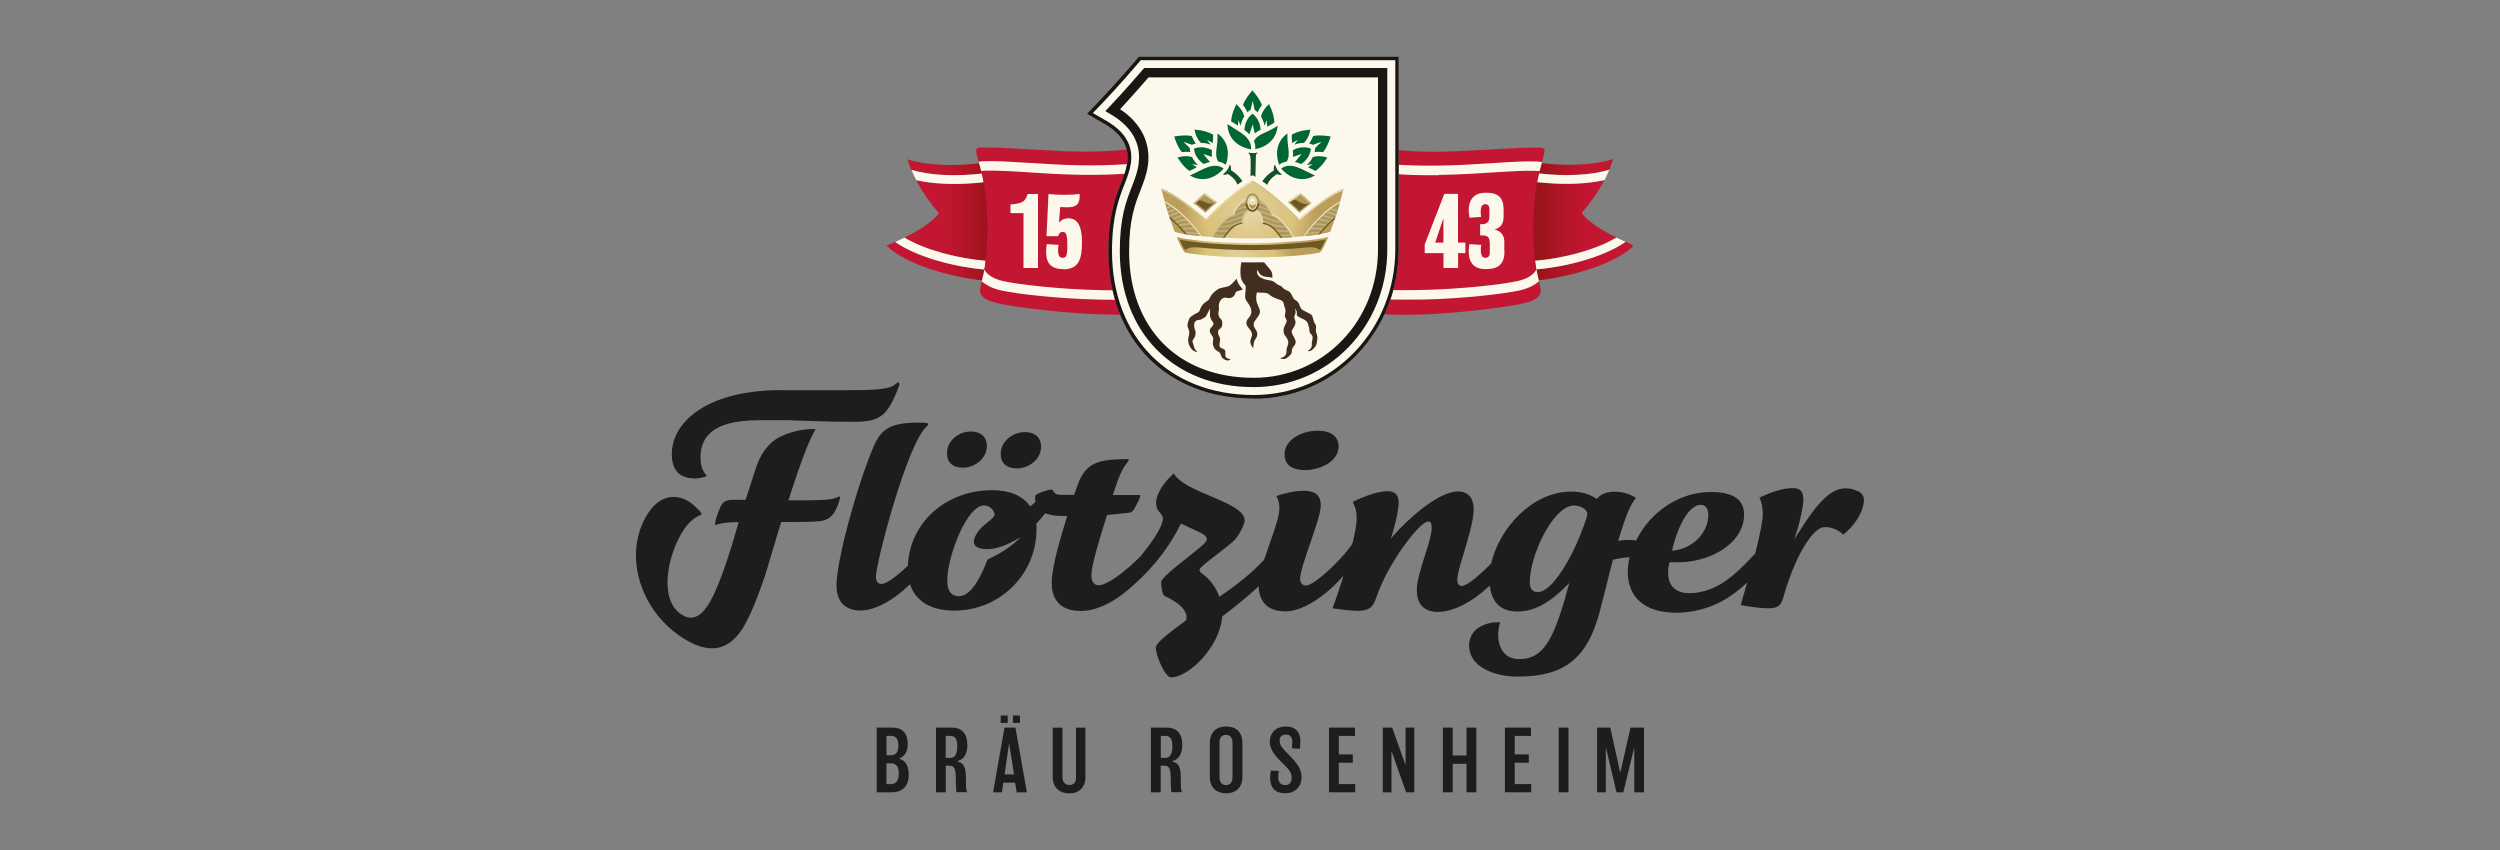<?xml version="1.0" encoding="UTF-8"?>
<svg id="uuid-8a55c048-b1a4-4e3e-baaf-722d6160cea1" data-name="Ebene 1" xmlns="http://www.w3.org/2000/svg" width="250" height="85" xmlns:xlink="http://www.w3.org/1999/xlink" viewBox="0 0 250 85">
  <rect x="0" y="0" width="250" height="85" fill="#808080" stroke="none"/>
  <defs>
    <clipPath id="uuid-13325e3c-0bdf-4f4c-b41c-4486a59d4b58">
      <rect x="54.17" width="141.67" height="85" fill="none" stroke-width="0"/>
    </clipPath>
    <clipPath id="uuid-2845c07d-466b-4519-95a5-22a60f366ada">
      <rect x="54.17" width="141.67" height="85" fill="none" stroke-width="0"/>
    </clipPath>
    <clipPath id="uuid-df969ddc-c0c0-4eda-922d-7f2e4d8c0865">
      <rect x="54.17" width="141.67" height="85" fill="none" stroke-width="0"/>
    </clipPath>
    <clipPath id="uuid-13c2a7af-51b4-4c0e-87a7-784ecec2ad0a">
      <path d="M154.01,16.3c-.19-.02-.4-.05-.62-.07-.3,1.05-.75,2.75-.82,5.35-.11,3.91.27,5.49.53,6.52,3.31-.24,8.07-1.51,10.16-3.41v-.2c-.24-.1-.48-.21-.71-.32-2.2,1.53-6,2.51-8.92,2.75-.05-.25-.09-.54-.13-.86,2.6-.21,6.02-1.04,8.13-2.32-1.53-.75-2.79-1.56-3.47-2.43.85-.97,1.65-2.1,2.28-3.31-1.82.41-4.22.49-6.64.21-.03,0-.06,0-.1-.01.06-.31.12-.6.18-.86,0,0,.02,0,.02,0,2.65.31,5.25.17,7.02-.37.15-.35.28-.7.39-1.06-1.88.61-4.66.72-7.32.38" fill="none" stroke-width="0"/>
    </clipPath>
    <linearGradient id="uuid-493b198d-b6bb-4f0b-b579-67758bd189f8" data-name="Unbenannter Verlauf 3" x1="272.5" y1="329.75" x2="273.16" y2="329.75" gradientTransform="translate(-4286 5393.09) scale(16.29 -16.29)" gradientUnits="userSpaceOnUse">
      <stop offset="0" stop-color="#9a1419"/>
      <stop offset=".08" stop-color="#9a1419"/>
      <stop offset=".34" stop-color="#b51529"/>
      <stop offset=".53" stop-color="#c31632"/>
      <stop offset="1" stop-color="#c31632"/>
    </linearGradient>
    <clipPath id="uuid-fae4e210-8ed8-41aa-b30a-6bfb74165146">
      <rect x="54.17" width="141.67" height="85" fill="none" stroke-width="0"/>
    </clipPath>
    <clipPath id="uuid-7a654615-2794-400e-869e-22f7ca725503">
      <path d="M91.14,16.99c1.77.54,4.37.68,7.02.37,0,0,.01,0,.02,0,.06.26.12.55.18.86-.03,0-.07,0-.1.01-2.42.28-4.82.2-6.64-.21.63,1.21,1.43,2.34,2.28,3.31-.68.88-1.94,1.68-3.47,2.43,2.12,1.29,5.53,2.12,8.13,2.32-.04.32-.08.61-.13.86-2.92-.24-6.72-1.22-8.92-2.75-.28.13-.56.25-.85.38,2.01,1.98,6.92,3.3,10.31,3.54.26-1.03.65-2.62.53-6.52-.08-2.6-.52-4.3-.82-5.35-.22.02-.43.05-.62.07-2.66.34-5.44.23-7.32-.38.11.36.24.71.39,1.06" fill="none" stroke-width="0"/>
    </clipPath>
    <linearGradient id="uuid-00b35101-99a7-4b90-b7aa-b477b5dde476" data-name="Unbenannter Verlauf 2" x1="274.46" y1="329.75" x2="275.13" y2="329.75" gradientTransform="translate(-4381.86 5393.07) scale(16.29 -16.29)" gradientUnits="userSpaceOnUse">
      <stop offset="0" stop-color="#c31632"/>
      <stop offset=".47" stop-color="#c31632"/>
      <stop offset=".66" stop-color="#b51529"/>
      <stop offset=".92" stop-color="#9a1419"/>
      <stop offset="1" stop-color="#9a1419"/>
    </linearGradient>
    <clipPath id="uuid-458fd0b2-ae64-45a4-ada2-f5a5a22ef0bf">
      <rect x="54.17" width="141.67" height="85" fill="none" stroke-width="0"/>
    </clipPath>
    <clipPath id="uuid-99c74b22-8074-4102-995f-ed8f9f20a96e">
      <rect x="54.17" width="141.67" height="85" fill="none" stroke-width="0"/>
    </clipPath>
    <clipPath id="uuid-ec1dea6c-0b30-48fa-88a8-8a7938d032e4">
      <path d="M120.57,21.92c-1.46-1.29-3.36-2.73-4.44-3.05.3,1.23.81,2.93,1.32,4.28.48.32,4.14.7,7.79.7s7.32-.39,7.8-.7c.51-1.35,1.02-3.06,1.32-4.28-1.07.33-2.98,1.76-4.44,3.05-1.45-1.5-3.23-3.06-4.68-3.87-1.44.8-3.23,2.37-4.68,3.87" fill="none" stroke-width="0"/>
    </clipPath>
    <radialGradient id="uuid-dccfce0b-1713-46e1-88b5-c70e197be99b" data-name="Unbenannter Verlauf 4" cx="263.26" cy="334.5" fx="263.26" fy="334.5" r=".67" gradientTransform="translate(-2547.13 3416.46) scale(10.15 -10.15)" gradientUnits="userSpaceOnUse">
      <stop offset="0" stop-color="#e7d8ab"/>
      <stop offset="0" stop-color="#e6d7aa"/>
      <stop offset=".25" stop-color="#e0cc90"/>
      <stop offset=".47" stop-color="#dcc581"/>
      <stop offset=".65" stop-color="#dbc37c"/>
      <stop offset="1" stop-color="#ba9e59"/>
    </radialGradient>
    <clipPath id="uuid-e4b97a0d-2c9b-45f8-a809-74d15a81fbb4">
      <path d="M130.61,24.05c-1.59.16-3.6.26-5.36.26s-3.77-.1-5.36-.26c-1.11-.11-1.8-.23-2.22-.35.31.75.6,1.33.83,1.55,0,0,0,0,0,0,1.13.25,3.91.5,6.75.5s5.62-.25,6.75-.5c0,0,0,0,0,0,.23-.22.52-.8.83-1.55-.42.11-1.1.23-2.22.35" fill="none" stroke-width="0"/>
    </clipPath>
    <radialGradient id="uuid-42813abc-8958-46a2-a5a0-b33b2dd258a3" data-name="Unbenannter Verlauf 4" cx="256.55" cy="339.62" fx="256.55" fy="339.62" r=".67" gradientTransform="translate(-1956.63 2780.72) scale(8.11 -8.11)" xlink:href="#uuid-dccfce0b-1713-46e1-88b5-c70e197be99b"/>
    <clipPath id="uuid-ca9d4d06-7246-41eb-a2f1-7632d56c53e8">
      <rect x="54.17" width="141.67" height="85" fill="none" stroke-width="0"/>
    </clipPath>
  </defs>
  <g>
    <g clip-path="url(#uuid-13325e3c-0bdf-4f4c-b41c-4486a59d4b58)">
      <path d="M89.12,78.41h-.48v-2.08h.48c.38,0,.76.22.76,1s-.31,1.07-.76,1.07M88.65,73.59h.45c.41,0,.74.19.74,1,0,.7-.33.94-.74.94h-.45v-1.93ZM89.93,75.88v-.02c.6-.26.84-.72.84-1.49,0-1.11-.59-1.61-1.51-1.61h-1.59v6.47h1.52c1.06,0,1.68-.64,1.68-1.72,0-.9-.28-1.45-.94-1.63" fill="#1d1d1b" stroke-width="0"/>
      <path d="M95,75.79h-.43v-2.2h.44c.45,0,.72.23.72,1.01,0,.94-.31,1.19-.74,1.19M96.72,74.41c0-1.14-.64-1.65-1.51-1.65h-1.61v6.47h.98v-2.66h.36c.51,0,.61.33.64,1.14,0,.4.02.72.03,1.18,0,.17.03.27.06.33h1.04c-.08-.15-.11-.43-.12-.98,0-.15,0-.42,0-.6-.02-.87-.19-1.34-.84-1.49v-.04c.71-.2.99-.78.99-1.7" fill="#1d1d1b" stroke-width="0"/>
    </g>
    <rect x="100.07" y="71.55" width=".7" height=".74" fill="#1d1d1b" stroke-width="0"/>
    <path d="M100.46,77.44l.44-3.06h.02l.48,3.06h-.94ZM100.45,72.76l-1.14,6.47h.88l.14-.96h1.18l.16.96h1.02l-1.15-6.47h-1.11Z" fill="#1d1d1b" stroke-width="0"/>
    <rect x="101.29" y="71.55" width=".7" height=".74" fill="#1d1d1b" stroke-width="0"/>
    <g clip-path="url(#uuid-2845c07d-466b-4519-95a5-22a60f366ada)">
      <path d="M107.61,77.78c0,.37-.2.72-.65.72-.43,0-.71-.28-.71-.71v-5.02h-.98v4.97c0,1,.69,1.6,1.66,1.6s1.61-.6,1.61-1.61v-4.96h-.94v5.01Z" fill="#1d1d1b" stroke-width="0"/>
      <path d="M116.51,75.79h-.43v-2.2h.44c.45,0,.72.23.72,1.01,0,.94-.31,1.19-.74,1.19M118.22,74.41c0-1.14-.64-1.65-1.52-1.65h-1.61v6.47h.98v-2.66h.36c.51,0,.61.33.64,1.14,0,.4.02.72.03,1.18,0,.17.03.27.06.33h1.04c-.08-.15-.11-.43-.12-.98,0-.15,0-.42,0-.6-.02-.87-.19-1.34-.84-1.49v-.04c.71-.2.99-.78.99-1.7" fill="#1d1d1b" stroke-width="0"/>
      <path d="M123.24,77.78c0,.45-.24.73-.63.73s-.66-.28-.66-.74v-3.56c0-.48.26-.72.66-.72.37,0,.64.26.64.72v3.57ZM122.62,72.65c-.88,0-1.64.46-1.64,1.69v3.33c0,1.18.76,1.66,1.64,1.66s1.62-.48,1.62-1.66v-3.33c0-1.25-.74-1.69-1.62-1.69" fill="#1d1d1b" stroke-width="0"/>
      <path d="M127.96,74.12v-.06c0-.43.29-.6.64-.6.4,0,.63.2.63.77,0,.23-.03.48-.05.6l.8.05c.03-.2.06-.52.06-.74,0-.88-.43-1.49-1.46-1.49-1.07,0-1.6.74-1.6,1.47v.07c0,.77.56,1.44,1.21,2.06.76.73.97,1.02.97,1.48v.11c0,.44-.25.67-.66.67-.38,0-.68-.25-.68-.78,0-.23.03-.45.07-.63l-.8-.05c-.04.21-.08.55-.08.72,0,1.02.54,1.56,1.51,1.56.92,0,1.63-.6,1.63-1.57v-.08c0-.66-.26-1.2-1.36-2.3-.61-.61-.82-.87-.82-1.27" fill="#1d1d1b" stroke-width="0"/>
    </g>
    <polygon points="133.88 76.27 135.28 76.27 135.28 75.44 133.88 75.44 133.88 73.59 135.5 73.59 135.5 72.76 132.9 72.76 132.9 79.23 135.52 79.23 135.52 78.41 133.88 78.41 133.88 76.27" fill="#1d1d1b" stroke-width="0"/>
    <polygon points="140.56 76.42 140.52 76.42 139.22 72.76 138.28 72.76 138.28 79.23 139.15 79.23 139.15 75.2 139.19 75.2 140.61 79.23 141.43 79.23 141.43 72.76 140.56 72.76 140.56 76.42" fill="#1d1d1b" stroke-width="0"/>
    <polygon points="146.65 75.55 145.27 75.55 145.27 72.76 144.29 72.76 144.29 79.23 145.27 79.23 145.27 76.38 146.65 76.38 146.65 79.23 147.63 79.23 147.63 72.76 146.65 72.76 146.65 75.55" fill="#1d1d1b" stroke-width="0"/>
    <polygon points="151.47 76.27 152.88 76.27 152.88 75.44 151.47 75.44 151.47 73.59 153.1 73.59 153.1 72.76 150.49 72.76 150.49 79.23 153.12 79.23 153.12 78.41 151.47 78.41 151.47 76.27" fill="#1d1d1b" stroke-width="0"/>
    <rect x="155.87" y="72.76" width=".98" height="6.47" fill="#1d1d1b" stroke-width="0"/>
    <polygon points="162.05 77.19 162 77.19 161.03 72.76 159.71 72.76 159.71 79.23 160.58 79.23 160.58 74.87 160.62 74.87 161.65 79.23 162.33 79.23 163.39 74.87 163.43 74.87 163.43 79.23 164.4 79.23 164.4 72.76 163.05 72.76 162.05 77.19" fill="#1d1d1b" stroke-width="0"/>
    <g clip-path="url(#uuid-df969ddc-c0c0-4eda-922d-7f2e4d8c0865)">
      <path d="M69.49,47.85h0c.3,0,.75-.08,1.1-.2.06-.03.08-.05.08-.05,0-.02-.05-.08-.09-.13-.18-.24-.53-.69-.53-1.71,0-1,.29-1.78.88-2.37.92-.92,2.56-1.37,5.02-1.37h2.76s2.95.1,2.95.1c.95.03,2.02.06,3.7.06.01,0,.03,0,.04,0,2.63,0,3.34-.57,4.48-3.52.05-.13.05-.23.05-.28,0-.14-.05-.14-.08-.14-.08,0-.15.04-.26.13-.59.6-2.11.65-5.2.65h-6.25s-.03-.01-.05-.01c-4.15,0-7.47,1.04-9.36,2.92-1.02,1.02-1.55,2.21-1.55,3.47,0,1.62.77,2.44,2.29,2.44" fill="#1d1d1b" stroke-width="0"/>
      <path d="M129.06,44.07c-.4.4-.61.87-.6,1.38,0,1.29,1.14,1.56,2.09,1.56.84,0,2.01-.32,2.72-1.03.39-.39.59-.85.59-1.35,0-.98-.79-1.56-2.09-1.56-1.05,0-2.09.38-2.71,1" fill="#1d1d1b" stroke-width="0"/>
      <path d="M83.95,49.65c-.05,0-.06,0-.1.02-.4.25-1.26.35-2.82.36h-2.18s.04-.13.04-.13c1.15-3.63,2.05-5.98,2.68-6.99-1.75-.07-3.15.56-3.69.84-.93.49-1.72,1.48-2.17,2.71-.15.41-.41,1.23-.64,1.95-.2.64-.39,1.24-.49,1.5l-.02.07h-1.27s0,0,0,0c-.67,0-1.02.2-1.24.7-.29.61-.55,1.5-.55,1.71,0,.08.04.1.05.11.03,0,.07-.02.14-.04.24-.08.74-.24,2.02-.25.01,0,.02,0,.04,0h.12s-.06.2-.06.2c-.09.31-.46,1.56-.63,2.14-.63,2.04-1.56,4.74-2.41,6.01-.47.7-.93,1.08-1.43,1.18-.4.08-.81-.03-1.25-.33-2.26-1.52-1.32-6.04.32-8.49.63-.94,1.28-1.25,1.59-1.4.07-.03.15-.07.16-.09,0-.01.03-.09-.24-.38-.26-.27-.6-.6-.9-.81-.54-.36-1.1-.55-1.65-.55-.19,0-.37.02-.56.06-.73.17-1.4.68-1.94,1.48-2.58,3.84-1.1,9.54,3.23,12.45,1.33.89,2.53,1.27,3.55,1.12.96-.14,1.82-.76,2.54-1.84.04-.06.08-.13.12-.2l.05-.08c.61-1.01,1.32-2.69,2.11-5.01l.95-3.15c.22-.77.45-1.52.68-2.25l.02-.07h.07c.84,0,2.55,0,3.41-.05,1.21-.06,1.91-.44,2.42-2.39,0-.08-.05-.12-.08-.12" fill="#1d1d1b" stroke-width="0"/>
      <path d="M97.1,43.15h0c-.68,0-1.32.26-1.78.72-.4.4-.62.92-.62,1.45,0,.93.57,1.45,1.59,1.45h0c.65,0,1.32-.28,1.78-.74.4-.4.62-.91.62-1.43,0-.89-.61-1.45-1.59-1.45" fill="#1d1d1b" stroke-width="0"/>
      <path d="M100.69,43.95c-.4.4-.62.91-.62,1.44,0,1.26,1.02,1.45,1.63,1.45.66,0,1.32-.28,1.79-.74.4-.4.62-.91.62-1.44,0-.89-.61-1.45-1.6-1.45-.69,0-1.35.27-1.82.74" fill="#1d1d1b" stroke-width="0"/>
      <path d="M158.45,52.38h0c-1.17,3.36-3.23,6.83-4.67,6.83h0c-.53,0-.8-.33-.8-.98,0-2.1,1.36-5.37,2.86-6.86.54-.54,1.07-.82,1.56-.82h0c.61,0,1.32.36,1.33.83,0,.19-.12.55-.27.99M101.44,54.3c-.74.62-1.67,1.2-2.7,1.66-.41,1.13-1.47,3.66-2.83,3.66h0c-1.06,0-1.18-.93-1.18-1.62,0-1.87,1.27-5.56,2.63-6.91.36-.36.7-.54,1.03-.54h0c.49,0,.89.3,1.05.77.09.29-.23.54-.63.87-.3.24-.65.52-.92.86-.43.56-.59,1.04-.46,1.36.11.27.44.43.96.49.82.09,1.84-.18,2.95-.78l.77-.42-.68.6ZM167.2,55.05c.68-2.8,1.78-4.55,2.87-4.57h0c.49,0,.76.38.76,1.03,0,1.8-1.6,3.37-3.52,3.55-.09,0-.12,0-.12,0v-.02ZM185.77,49.13c-.34-.19-.79-.3-1.21-.3h0c-1.4,0-2.72,1.25-4.71,4.44l-.43.69.25-.78c.35-1.06.67-2.63.67-3.24,0-.78-.32-1.13-1.04-1.13h0c-.93,0-2.12.34-3.36.96.22.42.34.98.34,1.62,0,.64-.25,1.96-.75,3.93l-.02.04c-1.48,1.61-2.62,2.6-3.58,3.13-.96.53-2.02.83-2.98.83h0c-1.38,0-2.14-.73-2.14-2.06,0-.19.02-.58.12-.96l.02-.07h.81s.02,0,.02,0c2.09,0,4.16-.77,5.41-2.02.8-.79,1.22-1.74,1.22-2.74,0-1.52-1.09-2.27-3.32-2.27h-.01c-3.05,0-5.97,1.88-7.43,4.78l-.03.06h-.07c-.53-.07-1.05-.06-1.56.02l-.16.02.04-.15c.65-2.22,1.2-3.55,1.73-4.14-.58-.39-1.35-.62-2.1-.62h0c-.8,0-1.36.21-1.76.66l-.06.07-.07-.05c-.67-.45-1.5-.69-2.48-.69h-.01c-3.93,0-7.2,3.71-7.99,7.15v.03s-.03.02-.03.02c-1.01,1.04-2.38,2.24-2.92,2.24h0c-.28,0-.45-.23-.45-.63,0-.51.3-1.53.66-2.7.46-1.53.98-3.26.98-4.36,0-1.12-.57-1.77-1.57-1.77-2.04.03-5.08,2.86-6.4,4.36l-.32.36.15-.46c.33-1.03.64-2.52.64-3.12,0-.79-.36-1.16-1.13-1.16h0c-.81,0-2.1.4-3.47,1.07.26.44.4.99.4,1.62,0,.49-.13,1.3-.39,2.41-.07.26-.26.48-.36.6-1.09,1.44-3.51,3.73-4.34,3.73h0c-.33,0-.57-.27-.57-.66,0-.62.48-2.02.99-3.5.53-1.54,1.08-3.13,1.08-3.86,0-.97-.54-1.45-1.65-1.45h-.01c-.88,0-1.91.2-2.78.53.2.32.3.74.3,1.21,0,.78-.46,2.08-.94,3.45-.2.56-.4,1.13-.58,1.68l-.02.04c-1.15,1.23-2.7,2.51-4.37,3.62l-.11.07-.04-.12c-.29-.84-.87-1.61-1.63-2.17-.22-.16-.3-.27-.3-.4,0-.18.42-.54,1.77-1.57.68-.52,1.37-1.05,1.7-1.38.45-.45,1.05-1.59,1.05-2,0-.99-1.74-1.72-3.42-2.43-1.55-.65-3.15-1.33-3.67-2.27-1.3,1.16-1.77,2.3-1.77,2.93,0,.55.22.81.41,1.03.14.16.27.32.27.54,0,.92-1.38,2.75-2.2,3.75-1.7,1.73-3.43,2.93-4.21,2.93h0c-.49,0-.74-.34-.74-1.01,0-.94.84-3.75,1.55-5.95l.02-.06,2.08-.21c.38-.05.51-.07.91-.91.24-.42.34-.75.34-.83,0-.02,0-.03,0-.03,0,0-.03-.02-.16-.02h-2.59s.04-.13.04-.13c.53-1.69.92-2.56,1.39-3.1l.03-.04c.07-.1.12-.15.12-.24,0-.07-.18-.08-.22-.08-2.91.02-4.09.41-4.87,2.55l-.37,1.03h-1.02c-.66,0-.87-.06-1.04-.35h-.03v-.05s-.02-.04-.03-.05c-.04-.05-.1-.1-.32-.06-.45.09-1.1.31-1.37.5-.08.06-.13.3-.06.67v.06s-.52.43-.52.43l-.06-.08c-.73-1.01-2.03-1.54-3.74-1.54h-.02c-4.59,0-8.21,3.22-8.41,7.5v.04s-.03.03-.03.03c-.44.43-1.94,1.81-2.63,1.81h0c-.16,0-.54-.07-.54-.74,0-1.32,3.11-13.29,5.08-15.01.16-.16.17-.23.17-.25,0-.09-.27-.13-.89-.14h-.04c-2.74,0-3.76.54-4.54,2.38-1.74,4.08-3.72,11.47-3.72,13.88,0,1.65.84,2.53,2.44,2.53,1.34,0,3.18-.96,4.8-2.52l.11-.11.05.14c.59,1.61,2.12,2.5,4.33,2.5h.02c2.24,0,4.32-.85,5.87-2.4,1.54-1.54,2.39-3.59,2.38-5.78,0-.16,0-.31-.02-.47v-.04s.03-.03.03-.03c.3-.32.58-.65.81-.96l.04-.06.07.03c.48.18,1.12.27,2,.25h.14s-.04.13-.04.13c-.65,2.09-1.51,5.03-1.51,6.54,0,1.29.51,2.82,2.91,2.83h0c1.66,0,3.6-.99,5.47-2.78,1.8-1.58,3.48-3.78,4.5-5.88l.04-.09.09.04c.44.22.8.38,1.13.53.95.44,1.38.63,1.38,1.02,0,.26-.57.73-1.95,1.82-1.11.87-2.63,2.06-2.63,2.47,0,.53.17,1.29.35,1.37,1.42.64,2.2,1.4,2.2,2.14,0,.18-.06.31-.16.38-1.52,1.1-2.92,2.18-2.92,2.62,0,.84.93,3,1.52,3h0c1.72,0,4.84-2.93,5.12-6.06v-.04s.04-.03.04-.03c1.25-.92,2.51-1.96,3.46-2.85l.15-.15v.21c.09,1.05.61,2.31,2.67,2.32h0c1.56,0,3.67-1.24,5.51-3.24l.3-.33-.13.43c-.32,1.02-.65,2-.96,2.83.97.15,1.93.25,2.58.25h0c1.1,0,1.47-.4,1.77-1.27,1.21-3.62,4.36-7.56,5.14-7.65.36-.05.42.21.42.66,0,.58-.32,1.61-.67,2.7-.38,1.22-.82,2.59-.82,3.46,0,1.01.37,2.21,2.12,2.21h0c1.46,0,3.35-.93,5.04-2.5l.14-.13.03.19c.24,1.59,1.15,2.39,2.72,2.4h0c1.65,0,3.17-.8,4.94-2.59l.26-.27-.1.36c-1.49,5.62-2.61,7.26-4.92,7.26-2.12,0-2.35-2.32-1.89-3.67,0-.02-.1-.01-.2-.02-.86,0-1.76.29-2.27.79-.41.41-.7.96-.63,1.79.17,1.88,2.47,2.86,4.83,2.86h.03c4.68,0,7-1.82,8.24-6.67.21-.81.43-1.68.65-2.56.2-.79.4-1.6.6-2.38v-.06s.07-.02.07-.02c.46-.12.95-.2,1.49-.24h.13s-.03.12-.03.12c-.1.46-.15.91-.15,1.34,0,2.59,1.76,4.08,4.84,4.08,1.32,0,2.6-.26,3.9-.82.93-.4,1.98-1.1,2.95-1.97l.26-.23-.1.33c-.21.73-.4,1.39-.56,1.92,1,.2,2.07.33,2.76.33h.01c1.06,0,1.28-.35,1.53-1.21,1.08-3.8,2.81-6.84,4.07-6.91.95-.05,1.68.54,1.89.75,1.21-.94,2.06-2.37,2.06-3.5,0-.45-.33-.72-.62-.88" fill="#1d1d1b" stroke-width="0"/>
    </g>
    <g clip-path="url(#uuid-13c2a7af-51b4-4c0e-87a7-784ecec2ad0a)">
      <rect x="152.46" y="15.92" width="10.81" height="12.19" fill="url(#uuid-493b198d-b6bb-4f0b-b579-67758bd189f8)" stroke-width="0"/>
    </g>
    <g clip-path="url(#uuid-fae4e210-8ed8-41aa-b30a-6bfb74165146)">
      <path d="M153.64,26.94c2.92-.24,6.72-1.22,8.92-2.75-.31-.14-.62-.29-.92-.43-2.12,1.29-5.53,2.12-8.13,2.32.04.32.08.61.13.86" fill="#fdf8ec" stroke-width="0"/>
      <path d="M153.91,17.36s-.02,0-.02,0c-.06.26-.12.55-.18.86.03,0,.06,0,.1,0,2.42.28,4.82.2,6.64-.21.18-.34.33-.68.48-1.03-1.77.54-4.37.68-7.02.37" fill="#fdf8ec" stroke-width="0"/>
    </g>
    <g clip-path="url(#uuid-7a654615-2794-400e-869e-22f7ca725503)">
      <rect x="88.67" y="15.92" width="10.95" height="12.19" fill="url(#uuid-00b35101-99a7-4b90-b7aa-b477b5dde476)" stroke-width="0"/>
    </g>
    <g clip-path="url(#uuid-458fd0b2-ae64-45a4-ada2-f5a5a22ef0bf)">
      <path d="M98.57,26.08c-2.6-.21-6.02-1.04-8.13-2.32-.3.15-.6.29-.92.44,2.2,1.53,6,2.51,8.92,2.75.05-.25.09-.54.13-.86" fill="#fdf8ec" stroke-width="0"/>
      <path d="M98.27,18.22s.06,0,.1,0c-.06-.31-.12-.6-.18-.86,0,0-.02,0-.02,0-2.65.31-5.25.17-7.02-.37.15.35.3.69.48,1.03,1.82.41,4.22.49,6.64.21" fill="#fdf8ec" stroke-width="0"/>
      <path d="M153.36,21.59c.14-4.86,1.59-6.59.92-6.79-.62-.18-5.54.2-9,.34-1.91.08-3.8.03-5.41-.12v9.92c0,2.29-.49,4.49-1.42,6.49,5.4.3,12.49-.79,13.47-1,1.1-.24,2.34-.53,2.13-1.62-.21-1.09-.83-2.35-.7-7.21" fill="#c31632" stroke-width="0"/>
      <path d="M112.13,18.27c.29-.73.52-1.31.61-2.03.06-.45.03-.87-.07-1.28-1.7.18-3.78.25-5.88.17-3.45-.14-8.38-.52-9-.34-.67.2.78,1.93.92,6.79.14,4.86-.49,6.13-.69,7.21-.21,1.09,1.04,1.38,2.13,1.62.88.19,6.77,1.1,11.87,1.05-.77-1.87-1.18-4.01-1.18-6.35,0-3.58.71-5.39,1.28-6.85" fill="#c31632" stroke-width="0"/>
      <path d="M143.88,17.49c1.88-.02,3.71-.14,5.33-.24,1.77-.11,3.3-.21,4.47-.16.13,0,.21.02.28.03,0,0,0,0,0,0,.09-.35.17-.65.24-.91,0,0,0,0,0,0-.14-.03-.3-.05-.49-.06-1.22-.05-2.77.05-4.57.17-1.61.1-3.43.22-5.28.24-1.5.02-2.83-.01-3.99-.08v.95c.46.03.93.05,1.44.07.79.02,1.64.03,2.56.02" fill="#fdf8ec" stroke-width="0"/>
      <path d="M142.15,29.96c4.26-.09,8.29-.59,9.78-.91.9-.2,1.54-.54,1.97-.93-.02-.08-.04-.16-.06-.25,0,0,0-.01,0-.02-.07-.26-.13-.57-.2-.93-.08.26-.55.9-1.91,1.19-1.46.32-5.41.8-9.6.89-1.06.02-1.98.03-2.8.01-.09.32-.18.63-.29.94.9.02,1.92.02,3.11,0" fill="#fdf8ec" stroke-width="0"/>
      <path d="M102.87,17.24c1.62.1,3.45.22,5.33.24.92.01,1.77,0,2.56-.02.61-.02,1.16-.05,1.7-.08.11-.32.19-.63.25-.97-1.27.1-2.77.14-4.5.12-1.85-.02-3.67-.14-5.28-.24-1.8-.11-3.35-.21-4.57-.17-.19,0-.35.03-.49.06,0,0,0,0,0,0,.07.26.16.57.25.92.07-.01.15-.02.28-.03,1.17-.04,2.7.05,4.47.16" fill="#fdf8ec" stroke-width="0"/>
      <path d="M109.95,29.01c-4.2-.09-8.14-.58-9.6-.89-1.35-.29-1.82-.93-1.91-1.19-.06.36-.13.66-.2.93,0,0,0,.01,0,.02-.02.09-.04.17-.06.25.43.38,1.07.73,1.97.92,1.5.33,5.52.82,9.78.91.56.01,1.09.02,1.58.02-.09-.31-.17-.63-.24-.95-.42,0-.85,0-1.32-.02" fill="#fdf8ec" stroke-width="0"/>
      <path d="M103.81,26.8h-1.46v-5.49h-1.3v-.87c.26,0,1.04-.09,1.32-.34.21-.19.34-.44.38-.7h1.05v7.4Z" fill="#fdf8ec" stroke-width="0"/>
      <path d="M106.34,26.91c-1.24,0-1.73-.56-1.73-1.78,0-.23.03-.51.08-.72l1.17.08c-.03.13-.05.32-.05.48,0,.6.13.81.45.81.34,0,.47-.2.47-1.04v-.26c0-1.07-.13-1.29-.47-1.29-.26,0-.39.2-.44.43h-1.17l.2-4.22c.46.05.9.08,1.54.08s1.17-.03,1.57-.08c.06,1-.29,1.33-1.26,1.33-.31,0-.47-.02-.68-.03l-.12,1.54h.02c.06-.06.32-.41.93-.41.95,0,1.35.86,1.35,2.39,0,1.73-.35,2.71-1.87,2.71" fill="#fdf8ec" stroke-width="0"/>
    </g>
    <path d="M144.34,24.26v-2.38h-.02l-.8,2.38h.82ZM146.54,25.31h-.73v1.49h-1.46v-1.49h-1.88v-.86l1.96-5.06h1.37v4.87h.74v1.04Z" fill="#fdf8ec" stroke-width="0"/>
    <g clip-path="url(#uuid-99c74b22-8074-4102-995f-ed8f9f20a96e)">
      <path d="M150.45,25.12c0,1.35-.67,1.79-1.88,1.79s-1.7-.65-1.7-1.83c0-.3.04-.52.08-.67l1.18.08c-.03.13-.05.32-.05.49,0,.57.15.8.44.8.32,0,.46-.17.46-.52v-.81c0-.65-.12-.91-.78-.91h-.19v-1.12h.15c.55,0,.78-.22.78-.79v-.71c0-.32-.14-.5-.4-.5-.29,0-.47.16-.47.82,0,.17.02.33.05.45l-1.17.08c-.04-.16-.08-.51-.08-.7,0-1.27.68-1.8,1.73-1.8,1.21,0,1.76.49,1.76,1.69v.7c0,.66-.25,1.1-.88,1.28v.02c.49.09.95.5.95,1.16v1.01Z" fill="#fdf8ec" stroke-width="0"/>
      <path d="M113.99,5.84l-.43.5s-1.85,2.15-3.31,3.68l-1.25,1.31,1.57.91c1.78,1.03,2.57,2.38,2.34,4.02-.1.73-.33,1.32-.62,2.07-.57,1.44-1.27,3.24-1.27,6.79,0,8.71,5.76,14.55,14.34,14.55,3.9,0,7.53-1.55,10.22-4.36,2.65-2.77,4.11-6.46,4.11-10.39V5.84h-25.71Z" fill="#fdf8ec" stroke-width="0"/>
      <path d="M109.28,11.3l1.38.8c1.85,1.07,2.67,2.48,2.43,4.19-.1.76-.34,1.35-.63,2.11-.56,1.43-1.26,3.21-1.26,6.72,0,8.6,5.69,14.38,14.17,14.38,3.85,0,7.44-1.53,10.1-4.31,2.62-2.74,4.06-6.38,4.06-10.26V6.02h-25.46l-.37.44c-.19.23-1.92,2.23-3.31,3.69l-1.1,1.15ZM125.36,39.85c-8.68,0-14.52-5.92-14.52-14.73,0-3.58.71-5.39,1.28-6.85.29-.73.52-1.31.61-2.03.21-1.56-.55-2.85-2.26-3.84l-1.76-1.02,1.4-1.47c1.39-1.46,3.11-3.45,3.3-3.67l.48-.56h25.97v19.26c0,3.97-1.48,7.7-4.16,10.51-2.73,2.85-6.4,4.42-10.35,4.42" fill="#1a1614" stroke-width="0"/>
      <path d="M114.79,16.52c-.13.96-.43,1.71-.74,2.5-.53,1.36-1.14,2.91-1.14,6.1,0,7.69,4.89,12.66,12.45,12.66,6.98,0,12.44-5.65,12.44-12.85V7.74h-22.95c-.42.48-1.68,1.93-2.84,3.18,2.1,1.4,3.08,3.37,2.78,5.61M125.36,38.71c-8,0-13.38-5.46-13.38-13.59,0-3.37.64-5,1.2-6.44.3-.77.57-1.44.68-2.29.35-2.57-1.34-4.13-2.82-4.98l-.51-.3.41-.43c1.48-1.55,3.32-3.7,3.34-3.72l.14-.16h24.31v18.12c0,7.73-5.87,13.79-13.37,13.79" fill="#1a1614" stroke-width="0"/>
      <path d="M118.97,14.8l-.63-.62.86.3c.09-.04.22-.09.38-.13-.17-.22-.3-.47-.4-.74-.58-.14-1.38-.03-1.76.04.11.36.38,1.11.76,1.56.29-.04.58-.04.85,0-.04-.19-.06-.33-.06-.42" fill="#063" stroke-width="0"/>
      <path d="M120.09,14.29c.33,0,.65.05.97.18l-.36-.49.58.32c.03-.33.04-.61.03-.84-.51-.27-1.06-.43-1.55-.46-.13,0-.23-.03-.31-.06.09.56.31,1.01.64,1.35" fill="#063" stroke-width="0"/>
      <path d="M120.43,16.85c-.56.27-.95.46-1.21.59l-.09.04c-.06.03-.11.05-.15.08.12.04.22.09.31.14.06.03,1.58.81,3.07-.83-.24-.21-.83-.54-1.93-.01" fill="#063" stroke-width="0"/>
      <path d="M119.68,16.73l-.47-.32.6.1c-.26-.23-.47-.5-.61-.81-.45-.13-.94-.11-1.47.06.06.05.13.13.2.25.24.39.58.77,1.01,1.09l.07-.04c.16-.08.38-.19.67-.33" fill="#063" stroke-width="0"/>
      <path d="M121.88,13.45s-.09-.07-.14-.11c.03.37,0,.88-.09,1.54-.08.57-.02,1,.18,1.28.13.02.26.05.37.1.14.05.27.13.38.22.71-2.03-.64-2.99-.7-3.03" fill="#063" stroke-width="0"/>
      <path d="M121.2,15.01c-.84-.45-1.55-.25-1.8-.15.02.27.16,1,.97,1.54.21-.09.42-.16.62-.2-.11-.13-.19-.22-.19-.23l-.47-.57.87.29c-.03-.2-.03-.43,0-.67" fill="#063" stroke-width="0"/>
      <path d="M131.52,14.8l.63-.62-.86.3c-.09-.04-.22-.09-.38-.13.17-.22.3-.47.4-.74.58-.14,1.38-.03,1.76.04-.11.36-.38,1.11-.76,1.56-.29-.04-.58-.04-.85,0,.04-.19.06-.33.06-.42" fill="#063" stroke-width="0"/>
      <path d="M130.4,14.29c-.33,0-.65.05-.97.18l.36-.49-.58.32c-.03-.33-.04-.61-.03-.84.51-.27,1.06-.43,1.55-.46.13,0,.23-.03.31-.06-.09.56-.31,1.01-.64,1.35" fill="#063" stroke-width="0"/>
      <path d="M130.05,16.85c.56.27.95.46,1.21.59l.09.04c.06.03.11.05.15.08-.12.04-.22.09-.31.14-.06.03-1.58.81-3.07-.83.24-.21.83-.54,1.93-.01" fill="#063" stroke-width="0"/>
      <path d="M130.8,16.73l.47-.32-.6.1c.26-.23.47-.5.61-.81.45-.13.94-.11,1.47.06-.06.05-.13.13-.19.25-.24.39-.59.77-1.01,1.09l-.07-.04c-.16-.08-.38-.19-.67-.33" fill="#063" stroke-width="0"/>
      <path d="M128.61,13.45s.09-.07.14-.11c-.03.37,0,.88.09,1.54.08.57.02,1-.18,1.28-.13.02-.26.05-.37.1-.14.05-.27.13-.38.22-.71-2.03.64-2.99.7-3.03" fill="#063" stroke-width="0"/>
      <path d="M129.29,15.01c.84-.45,1.55-.25,1.8-.15-.02.27-.16,1-.97,1.54-.21-.09-.42-.16-.63-.2.11-.13.19-.22.2-.23l.47-.57-.87.29c.03-.2.03-.43,0-.67" fill="#063" stroke-width="0"/>
      <path d="M125.07,10.96l.2-.87.19.89c.08.06.19.14.31.26.1-.26.24-.5.42-.72-.18-.56-.69-1.19-.95-1.48-.25.29-.75.9-.94,1.46.19.23.33.47.44.73.13-.13.25-.22.33-.27" fill="#063" stroke-width="0"/>
      <path d="M126.68,12.01l.03.66c.3-.15.55-.29.73-.41-.04-.57-.18-1.13-.41-1.56-.06-.12-.09-.22-.11-.3-.43.37-.7.79-.82,1.25.17.28.29.58.35.92l.23-.56Z" fill="#063" stroke-width="0"/>
      <path d="M122.98,12.57l-.09-.06c-.06-.04-.12-.07-.16-.1.03.13.04.24.05.34,0,.07.12,1.77,2.31,2.19.05-.31.02-.99-.99-1.66-.51-.33-.87-.56-1.1-.71" fill="#063" stroke-width="0"/>
      <path d="M123.8,12.57l.03-.56.23.56c.06-.35.19-.66.37-.94-.12-.45-.39-.86-.81-1.22-.02.08-.05.18-.11.29-.21.4-.35.9-.4,1.43l.07.04c.16.1.37.23.63.4" fill="#063" stroke-width="0"/>
      <path d="M125.4,14.11c.05.12.09.25.11.37.03.15.03.29.01.44,2.1-.45,2.22-2.1,2.22-2.17,0-.06,0-.11.02-.18-.3.22-.75.46-1.36.73-.53.23-.86.5-1,.81" fill="#063" stroke-width="0"/>
      <path d="M125.49,13.33c.16-.13.35-.25.57-.35-.05-.95-.59-1.45-.81-1.61-.22.16-.76.66-.81,1.63.19.13.36.28.5.43.06-.18.09-.28.09-.28l.24-.71.17.73s.02.08.04.16" fill="#063" stroke-width="0"/>
    </g>
    <g clip-path="url(#uuid-ec1dea6c-0b30-48fa-88a8-8a7938d032e4)">
      <rect x="116.13" y="18.06" width="18.23" height="5.8" fill="url(#uuid-dccfce0b-1713-46e1-88b5-c70e197be99b)" stroke-width="0"/>
    </g>
    <g clip-path="url(#uuid-e4b97a0d-2c9b-45f8-a809-74d15a81fbb4)">
      <rect x="117.67" y="23.71" width="15.16" height="2.05" fill="url(#uuid-42813abc-8958-46a2-a5a0-b33b2dd258a3)" stroke-width="0"/>
    </g>
    <g clip-path="url(#uuid-ca9d4d06-7246-41eb-a2f1-7632d56c53e8)">
      <path d="M124.7,19.94c-.58.39-1.1.82-1.31,1.57-1.02.36-1.75,1.52-2.15,2.2.33.02.67.05,1.03.06.43-.62.99-1.34,1.6-1.47l.3-.06.05-.31c.07-.45.29-.73.67-1.03-.14-.15-.23-.39-.23-.66,0-.11.02-.22.05-.32" fill="#ad985a" stroke-width="0"/>
      <path d="M127.12,21.51c-.21-.76-.74-1.19-1.33-1.59.03.1.05.22.05.34,0,.26-.09.5-.23.65.39.3.6.58.68,1.04l.05.31.3.06c.61.13,1.17.85,1.6,1.47.35-.02.7-.04,1.03-.06-.4-.68-1.13-1.85-2.15-2.2" fill="#ad985a" stroke-width="0"/>
      <path d="M131.14,20.31c-.37-.34-.74-.71-1.11-.98-.41.23-.83.57-1.25.87.39.34.78.69,1.16,1.07.4-.34.8-.66,1.2-.96" fill="#ad985a" stroke-width="0"/>
      <path d="M121.71,20.2c-.43-.3-.84-.64-1.25-.87-.36.27-.73.65-1.11.98.4.3.8.62,1.2.96.38-.38.77-.73,1.16-1.07" fill="#ad985a" stroke-width="0"/>
      <path d="M125.24,18.06h0c-1.45.8-3.23,2.37-4.68,3.87v.17c1.45-1.5,3.23-3.06,4.68-3.87h0s0-.17,0-.17Z" fill="#e9dbb6" stroke-width="0"/>
      <path d="M125.24,18.06v.17c1.45.8,3.23,2.37,4.68,3.87v-.17c-1.45-1.5-3.23-3.06-4.68-3.87" fill="#d2c395" stroke-width="0"/>
      <path d="M121.11,23.64l-.04.06c.06,0,.11,0,.17.01.4-.69,1.13-1.85,2.15-2.2l-.12-.12c-1,.38-1.73,1.5-2.16,2.24" fill="#d2c395" stroke-width="0"/>
      <path d="M129.27,23.71c.06,0,.11,0,.17-.01l-.04-.06c-.43-.74-1.16-1.86-2.16-2.24l-.12.12c1.02.36,1.75,1.52,2.15,2.2" fill="#e9dbb6" stroke-width="0"/>
      <path d="M123.87,22.31c-.61.13-1.17.85-1.6,1.47.09,0-.05,0,.18,0,.47-.65.98-1.23,1.45-1.33l.3-.07.1-.02-.13-.13-.3.06Z" fill="#6e5923" stroke-width="0"/>
      <path d="M126.64,22.31l-.3-.06-.13.13.1.02.3.07c.47.1.98.68,1.45,1.33.06,0,.12,0,.18,0-.43-.62-.99-1.34-1.6-1.47" fill="#6e5923" stroke-width="0"/>
      <path d="M132.54,23.96h0c-.43.09-1.04.19-1.93.28-1.59.16-3.6.26-5.36.26s-3.77-.1-5.36-.26c-.89-.09-1.51-.18-1.93-.28.01.02.03.06.05.11.12.27.28.6.34.7.06.1.1.15.15.2.19.04.14-.33,1.39-.22,1.59.16,3.6.26,5.36.26s3.77-.1,5.36-.26c1.25-.11,1.2.25,1.39.22.06-.05.11-.12.16-.21.06-.09.2-.39.31-.64.03-.07.05-.13.07-.16Z" fill="#6e5923" stroke-width="0"/>
      <path d="M121.35,20.31c-.86.28-1.19-.71-1.76-.01.33.25.63.48.96.76.32-.31.47-.46.8-.74" fill="#6e5923" stroke-width="0"/>
      <path d="M130.82,20.37c-.89.22-1.17-.81-1.8-.15.32.28.61.54.93.85.35-.29.52-.43.87-.69" fill="#6e5923" stroke-width="0"/>
      <path d="M120.46,19.32v.18c-.28.22-.57.53-.87.79h-.24c.37-.33.74-.7,1.11-.97" fill="#d2c395" stroke-width="0"/>
      <path d="M121.71,20.2h-.24c-.34-.22-.68-.51-1-.7v-.18c.4.23.81.57,1.24.87" fill="#e9dbb6" stroke-width="0"/>
      <path d="M130.04,19.32v.18c.28.22.57.53.87.79h.24c-.37-.33-.74-.7-1.11-.97" fill="#d2c395" stroke-width="0"/>
      <path d="M128.78,20.2h.24c.34-.22.68-.51,1-.7v-.18c-.4.23-.81.57-1.24.87" fill="#e9dbb6" stroke-width="0"/>
      <path d="M123.27,21.4l.12.12c.21-.75.73-1.18,1.31-1.57.03-.1.07-.19.13-.27-.64.42-1.29.88-1.56,1.73" fill="#e9dbb6" stroke-width="0"/>
      <path d="M125.65,19.65c.06.08.11.17.14.28.59.4,1.12.83,1.33,1.59l.12-.12c-.27-.86-.94-1.32-1.6-1.75" fill="#d2c395" stroke-width="0"/>
      <path d="M124.88,20.92c-.38.29-.59.57-.67,1.03l-.05.31.13.13.02-.1.05-.31c.07-.42.26-.67.64-.95-.04-.03-.08-.06-.12-.1" fill="#d2c395" stroke-width="0"/>
      <path d="M125.5,21.01c.38.29.58.54.64.96l.05.31.02.1.13-.13-.05-.31c-.07-.46-.29-.74-.68-1.04-.04.04-.07.07-.12.1" fill="#e9dbb6" stroke-width="0"/>
      <path d="M133.94,20.16c-1.28.68-2.6,2.03-3.53,3.34h0s-.12.13-.12.13c.08,0,.15-.01.22-.02,0,0,.01-.01.02-.02.91-1.27,2.21-2.61,3.44-3.27.02-.07.04-.14.06-.2l-.09.05Z" fill="#e9dbb6" stroke-width="0"/>
      <path d="M131.78,23.46c.08-.01.16-.02.23-.04.43-.49.96-1.11,1.46-1.51.03-.08.05-.17.08-.25-.61.45-1.26,1.18-1.78,1.79" fill="#6e5923" stroke-width="0"/>
      <path d="M116.13,18.87c.01.06.03.12.04.19,1.08.35,2.96,1.76,4.4,3.04v-.17c-1.46-1.3-3.37-2.73-4.44-3.06" fill="#d2c395" stroke-width="0"/>
      <path d="M129.92,21.93v.17c1.44-1.28,3.31-2.69,4.39-3.04.02-.06.03-.13.05-.19-1.07.33-2.98,1.76-4.44,3.05" fill="#e9dbb6" stroke-width="0"/>
      <path d="M130.53,23.59s-.01.01-.02.02c.48-.05.9-.1,1.27-.15.52-.61,1.16-1.34,1.78-1.79.15-.45.29-.91.41-1.35-1.23.67-2.53,2-3.44,3.27" fill="#ad985a" stroke-width="0"/>
      <path d="M120.1,23.5c-.93-1.31-2.25-2.66-3.53-3.34l-.11-.06c.02.07.04.13.06.2,1.24.67,2.55,2,3.46,3.29,0,0,.01.02.02.02.07,0,.15.01.22.02l-.11-.12h-.01Z" fill="#e9dbb6" stroke-width="0"/>
      <path d="M118.73,23.46c.36.05.79.1,1.27.15,0,0-.01-.01-.02-.02-.91-1.28-2.22-2.62-3.46-3.29.13.44.27.9.41,1.35.63.46,1.27,1.18,1.8,1.81" fill="#ad985a" stroke-width="0"/>
      <path d="M118.5,23.42c.07.01.15.02.23.04-.53-.62-1.18-1.35-1.8-1.81.03.08.05.17.08.25.52.4,1.05,1.02,1.49,1.52" fill="#6e5923" stroke-width="0"/>
      <path d="M130.75,23.3c-.05.06-.09.12-.13.18.26-.07.55-.12.91-.12.12,0,.23,0,.34.01.04-.04.08-.09.11-.13-.14-.01-.29-.02-.45-.02-.29,0-.55.03-.77.08" fill="#c3b386" stroke-width="0"/>
      <path d="M131.15,22.79c-.04.05-.09.11-.13.16.15-.02.32-.04.5-.04.26,0,.48.02.69.05.04-.04.07-.08.11-.13-.24-.04-.5-.07-.8-.07-.13,0-.25,0-.37.02" fill="#c3b386" stroke-width="0"/>
      <path d="M131.42,22.47s.06,0,.1,0c.4,0,.73.05,1.03.12.04-.04.08-.08.11-.12-.32-.08-.68-.14-1.11-.14-.04.05-.09.1-.13.14" fill="#c3b386" stroke-width="0"/>
      <path d="M131.83,22.03c.42.03.75.11,1.07.2.04-.04.08-.08.12-.11-.31-.1-.65-.19-1.06-.23-.04.04-.09.09-.13.13" fill="#c3b386" stroke-width="0"/>
      <path d="M132.23,21.63c.38.06.7.17,1.02.28.04-.04.09-.07.13-.11-.32-.11-.64-.22-1.02-.29-.04.04-.09.08-.13.12" fill="#c3b386" stroke-width="0"/>
      <path d="M132.76,21.16s-.09.07-.13.11c.26.07.49.15.74.23.07.03.15.05.22.08.01-.05.03-.09.04-.14-.07-.02-.15-.05-.22-.08-.21-.07-.42-.15-.65-.21" fill="#c3b386" stroke-width="0"/>
      <path d="M133.41,20.93c-.08-.03-.16-.06-.25-.09-.05.03-.09.07-.14.1.11.04.23.08.34.12.11.04.23.08.35.12.01-.05.03-.09.04-.14-.12-.04-.23-.08-.34-.12" fill="#c3b386" stroke-width="0"/>
      <path d="M118.96,23.21c-.15,0-.29,0-.42.02.04.04.08.09.11.13.1,0,.2-.01.31-.01.38,0,.68.05.94.12-.04-.06-.09-.12-.14-.18-.23-.05-.49-.08-.8-.08" fill="#c3b386" stroke-width="0"/>
      <path d="M121.41,23.42s-.05.09-.08.13c.22.05.47.08.76.08.1,0,.19,0,.28,0,.04-.05.07-.1.11-.15-.12.01-.25.02-.39.02-.27,0-.49-.02-.69-.07" fill="#c3b386" stroke-width="0"/>
      <path d="M128.38,23.49c-.13,0-.25,0-.36-.02.04.05.08.1.11.15.08,0,.16,0,.25,0,.3,0,.56-.04.79-.09-.02-.04-.05-.08-.08-.13-.21.05-.44.07-.71.07" fill="#c3b386" stroke-width="0"/>
      <path d="M119.49,22.95c-.04-.05-.09-.11-.13-.16-.12-.01-.26-.02-.4-.02-.3,0-.55.03-.77.08.04.04.07.08.11.12.19-.03.4-.06.66-.06.2,0,.37.01.53.04" fill="#c3b386" stroke-width="0"/>
      <path d="M121.68,23.02s-.06.09-.09.13c.16.02.32.03.51.03.25,0,.46-.02.66-.06.05-.06.11-.12.16-.18-.24.06-.5.09-.82.09-.15,0-.29,0-.42-.02" fill="#c3b386" stroke-width="0"/>
      <path d="M128.92,23.14s-.06-.09-.09-.13c-.14.02-.29.03-.45.03-.3,0-.56-.04-.79-.09.05.06.11.12.16.18.19.03.4.06.63.06.2,0,.37-.02.54-.04" fill="#c3b386" stroke-width="0"/>
      <path d="M119.09,22.47s-.09-.1-.13-.15c-.46,0-.8.07-1.1.17.04.04.07.08.11.12.27-.08.58-.14.99-.14.04,0,.09,0,.13,0" fill="#c3b386" stroke-width="0"/>
      <path d="M122.1,22.6s-.07,0-.11,0c-.04.05-.07.09-.11.14.07,0,.14,0,.22,0,.58,0,.99-.12,1.36-.25.13-.08.27-.14.41-.17h.05c.08-.04.17-.08.26-.11l.03-.16c-.17.06-.34.12-.5.19-.44.18-.89.36-1.6.36" fill="#c3b386" stroke-width="0"/>
      <path d="M128.62,22.73s-.07-.09-.11-.14c-.04,0-.09,0-.13,0-.67,0-1.1-.17-1.56-.35-.17-.07-.33-.13-.51-.19l.03.16c.08.03.16.06.24.09h.06c.14.04.27.1.4.18.37.14.78.26,1.34.26.08,0,.17,0,.24,0" fill="#c3b386" stroke-width="0"/>
      <path d="M118.56,21.9c-.42.04-.73.15-1.02.27.04.04.08.07.11.11.29-.12.6-.21,1.04-.24-.04-.04-.09-.09-.13-.13" fill="#c3b386" stroke-width="0"/>
      <path d="M122.41,22.14c-.05.05-.1.1-.15.15.65-.02,1.08-.2,1.5-.37.17-.07.33-.13.51-.19.02-.06.04-.11.06-.17-.22.06-.43.15-.62.23-.37.15-.75.31-1.29.35" fill="#c3b386" stroke-width="0"/>
      <path d="M128.25,22.29c-.05-.05-.1-.1-.15-.15-.51-.04-.88-.19-1.27-.34-.2-.08-.41-.16-.64-.23.02.05.04.11.06.17.18.06.35.12.52.19.42.17.86.34,1.48.36" fill="#c3b386" stroke-width="0"/>
      <path d="M118.16,21.52c-.31.07-.57.18-.81.28-.05.02-.1.04-.15.06.04.03.08.07.12.1.03-.01.06-.02.09-.04.27-.12.54-.23.88-.29-.04-.04-.08-.08-.13-.12" fill="#c3b386" stroke-width="0"/>
      <path d="M123.4,21.46s0,.03-.01.05c-.18.06-.35.15-.52.26.34-.07.62-.18.89-.29.26-.11.51-.21.81-.27.05-.06.12-.12.18-.18-.41.06-.73.19-1.04.32-.1.04-.2.08-.3.12" fill="#c3b386" stroke-width="0"/>
      <path d="M127.64,21.77c-.16-.11-.33-.2-.52-.26,0-.02,0-.03-.01-.05-.1-.04-.19-.07-.28-.11-.32-.13-.65-.26-1.06-.32.07.06.13.12.18.18.3.07.55.17.82.27.27.11.54.22.87.29" fill="#c3b386" stroke-width="0"/>
      <path d="M117.91,21.29s-.08-.07-.13-.11c-.15.05-.29.11-.43.17-.15.06-.3.13-.46.18.01.04.02.08.04.12,0,0,.01.01.02.02.16-.06.31-.12.45-.18.16-.07.33-.14.5-.2" fill="#c3b386" stroke-width="0"/>
      <path d="M123.7,20.9s-.04.02-.06.02c-.04.06-.08.13-.11.2.07-.03.15-.06.22-.09.31-.13.61-.25.99-.31-.02-.04-.04-.09-.05-.14-.39.06-.69.19-.99.31" fill="#c3b386" stroke-width="0"/>
      <path d="M126.97,21.12c-.03-.07-.07-.13-.11-.2-.01,0-.03,0-.04-.01-.31-.12-.63-.25-1.03-.32-.02.05-.03.09-.05.14.39.06.71.18,1.03.31.07.03.13.05.2.08" fill="#c3b386" stroke-width="0"/>
      <path d="M117.54,20.99s-.09-.07-.13-.1c-.02,0-.04.02-.06.03-.19.08-.38.16-.58.22.01.05.03.09.04.14.22-.06.41-.15.6-.23.05-.02.09-.04.14-.06" fill="#c3b386" stroke-width="0"/>
      <path d="M124.65,20.26s0-.07,0-.11c-.14.02-.26.06-.38.09-.1.08-.19.16-.28.25.2-.08.41-.15.65-.19,0-.01,0-.03,0-.04" fill="#c3b386" stroke-width="0"/>
      <path d="M125.84,20.3c.25.05.46.12.68.2-.09-.09-.18-.17-.27-.24-.13-.04-.26-.07-.41-.1,0,.03,0,.07,0,.1,0,.01,0,.03,0,.04" fill="#c3b386" stroke-width="0"/>
      <path d="M117.01,20.6c-.12.04-.24.09-.38.12.01.05.03.09.04.14.17-.04.33-.1.48-.16-.05-.03-.1-.07-.14-.1" fill="#c3b386" stroke-width="0"/>
      <path d="M125.84,20.26c0,.46-.27.83-.6.83s-.6-.37-.6-.83.27-.83.6-.83.6.37.6.83" fill="#e9dbb6" stroke-width="0"/>
      <path d="M124.88,20.4c.03.26.18.47.37.47s.34-.2.37-.47c-.11.03-.24.13-.37.13s-.25-.1-.37-.13" fill="#ad985a" stroke-width="0"/>
      <path d="M125.03,20.15c.01-.15.11-.27.21-.27s.2.12.21.27c-.06-.02-.14-.08-.21-.08s-.15.06-.21.08" fill="#fff" stroke-width="0"/>
      <path d="M125.24,20.99c-.25,0-.46-.27-.49-.63-.07-.02-.14-.05-.2-.08.01.5.32.9.69.9s.68-.4.69-.9c-.06.03-.13.05-.2.08-.03.35-.24.63-.49.63" fill="#6e5923" stroke-width="0"/>
      <path d="M125.92,20.04c-.07-.4-.35-.71-.68-.71s-.6.3-.67.71c-.01.07-.02.15-.02.22v.03c.06.03.13.06.2.08,0-.03,0-.07,0-.1,0-.03,0-.06,0-.09.03-.36.24-.63.49-.63s.46.28.49.63c0,.03,0,.06,0,.09,0,.03,0,.07,0,.1.07-.02.14-.05.2-.08,0,0,0-.02,0-.03,0-.08,0-.15-.02-.22" fill="#ad985a" stroke-width="0"/>
      <path d="M123.08,17.02c.04-.15.04-.43-.1-.56-.05.16-.1.28-.2.45-.13.22-.38.45-.49.54h0c.14.08.36,0,.49-.05h.01s0,0,0,0c.16.11.74.45.95,1.06.17-.12.33-.23.5-.35-.44-.67-1.07-1.05-1.17-1.11" fill="#14502a" stroke-width="0"/>
      <path d="M127.69,17.41h0s.01,0,.01,0c.13.05.35.13.49.05h0c-.12-.1-.37-.32-.49-.54-.1-.17-.15-.3-.2-.45-.14.13-.14.42-.1.56-.09.06-.73.43-1.17,1.1.17.11.33.23.5.35.22-.61.79-.94.95-1.06" fill="#14502a" stroke-width="0"/>
      <path d="M125.47,17.65s.04.03.07.04l.05-2.13s.02-.15.19-.32c-.18.05-.33.08-.46.07-.2,0-.34-.02-.5-.06.16.19.21.39.21.4.03.18.05.46.04.83l-.02,1.15.21-.11.23.13Z" fill="#14502a" stroke-width="0"/>
      <path d="M123.65,27.88s-.05.06-.07.08c-.18.19-.47.58-.78.68-.31.1-.73.1-1.07.32-.34.22-.62.55-.7.73-.08.18-.13.29-.26.37-.13.08-.48.33-.55.47-.07.14-.2.31-.23.45-.05.26-.32.31-.53.44-.21.13-.42.24-.54.46-.08.16-.13.35-.17.58-.04.23.1.35.16.63.05.28-.05.52-.08.74-.04.22-.01.51.13.78.14.27.33.45.45.5.12.05.27.11.34.05-.17-.1-.25-.23-.31-.37-.05-.12-.09-.3-.12-.41-.03-.11-.11-.19-.05-.34.07-.15.25-.33.27-.53.03-.21.04-.33-.03-.5s-.14-.48-.07-.71c.08-.23.25-.29.46-.31.21-.01.25-.07.39-.15.15-.09.25-.12.33-.25.08-.13.13-.27.21-.4.09-.16.16-.36.16-.36,0,0,0,.6.01.75.01.15.1.37.21.53.1.15.2.22.09.42-.1.2-.39.31-.31.64.08.33.35.45.33.73s-.09.51.04.78c.13.29.28.38.48.49.21.1.22.27.29.46.07.19.35.37.55.41.2.04.31-.05.38-.13-.31-.01-.5-.15-.52-.3-.03-.25.05-.52-.09-.64-.19-.15-.4-.13-.48-.32-.08-.19.09-.69.03-.84-.06-.15-.25-.46-.19-.64l.05-.18s.26-.17.33-.36c.07-.19.05-.55-.06-.68-.12-.13-.27-.24-.29-.54-.01-.29.09-.44.05-.69-.04-.26.04-.49.14-.65.1-.17.31-.33.51-.31.2.03.47.12.74-.07.31-.22.19-.48.44-.57.11-.04.37-.11.57-.17-.16-.18-.3-.36-.41-.53-.1-.16-.17-.34-.21-.53" fill="#412e1f" stroke-width="0"/>
      <path d="M124.13,26.21c-.07.43-.21,1.45.13,1.97.09.14.19.27.3.4,0,0,0,0,0,0,0,.05,0,.1,0,.15.01.17,0,.32-.01.46-.04.34-.1.62.13.94.31.44.42.68.45.88.04.29-.05.56-.26.77-.21.22-.24.42-.23.6.02.19.21.4.34.56.14.18.23.39.23.53,0,.14-.15.44-.18.63-.02.19.06.45.27.68.1.13-.05-.49.25-.88.2-.26.23-.58.09-.82-.13-.23-.35-.47-.25-.79.1-.31.57-.69.61-1.09.03-.39-.41-.81-.38-1.44,0-.03,0-.06,0-.09,0-.11.02-.26.08-.43-.02,0-.04-.01-.06-.01.13.02.27.04.42.04.76-.02.79.14.98.28.15.11.48.27.71.35.23.08.55.14.61.42.07.29.06.31.15.53.13.32-.09.63,0,.86.09.23.21.27.14.5-.08.23-.33.53-.29.94.04.41.27.51.37.74.1.23.13.29.07.56-.07.26-.12.3-.14.49-.01.19,0,.42-.1.56-.09.12-.22.25-.46.28-.25.03.17.14.31.13.14-.01.37-.17.44-.24.06-.06.31-.28.32-.41.01-.13.01-.29.08-.45.06-.16.29-.3.31-.54.03-.24-.07-.35-.18-.58-.11-.23-.3-.49-.16-.71.14-.22.36-.53.33-.78-.03-.26-.15-.33-.11-.56.04-.23.23-.33.04-.81.23.26.22.4.2.69.12.17.44.29.7.42.23.12.42.32.44.52.02.19.11.27.11.43s0,.29.09.43c.1.14.25.2.24.45-.01.26-.09.4-.08.59,0,.19.02.27-.07.42-.1.17-.24.26-.34.31.12.06.35.03.54-.18.19-.21.32-.32.37-.62.05-.31.1-.57.02-.8-.08-.23-.14-.36-.1-.63.04-.26,0-.34-.11-.5-.1-.17-.15-.36-.22-.63-.07-.28-.16-.28-.49-.46s-.59-.26-.71-.48c-.12-.22-.15-.41-.27-.58-.13-.16-.34-.18-.48-.43-.14-.25-.22-.51-.44-.65-.22-.14-.4-.11-.6-.36-.2-.25-.43-.22-.61-.38-.18-.16-.37-.33-.83-.38-.46-.06-1.36-.35-1.08-1.05.06.2.17.48.49.62.38.17.6.08.98.2.06-.46-.09-.7-.41-1.06-.18-.2-.31-.35-.4-.49-.38,0-.77.01-1.17.01s-.75,0-1.12-.01" fill="#412e1f" stroke-width="0"/>
    </g>
  </g>
  <rect width="250" height="85" fill="none" stroke-width="0"/>
</svg>